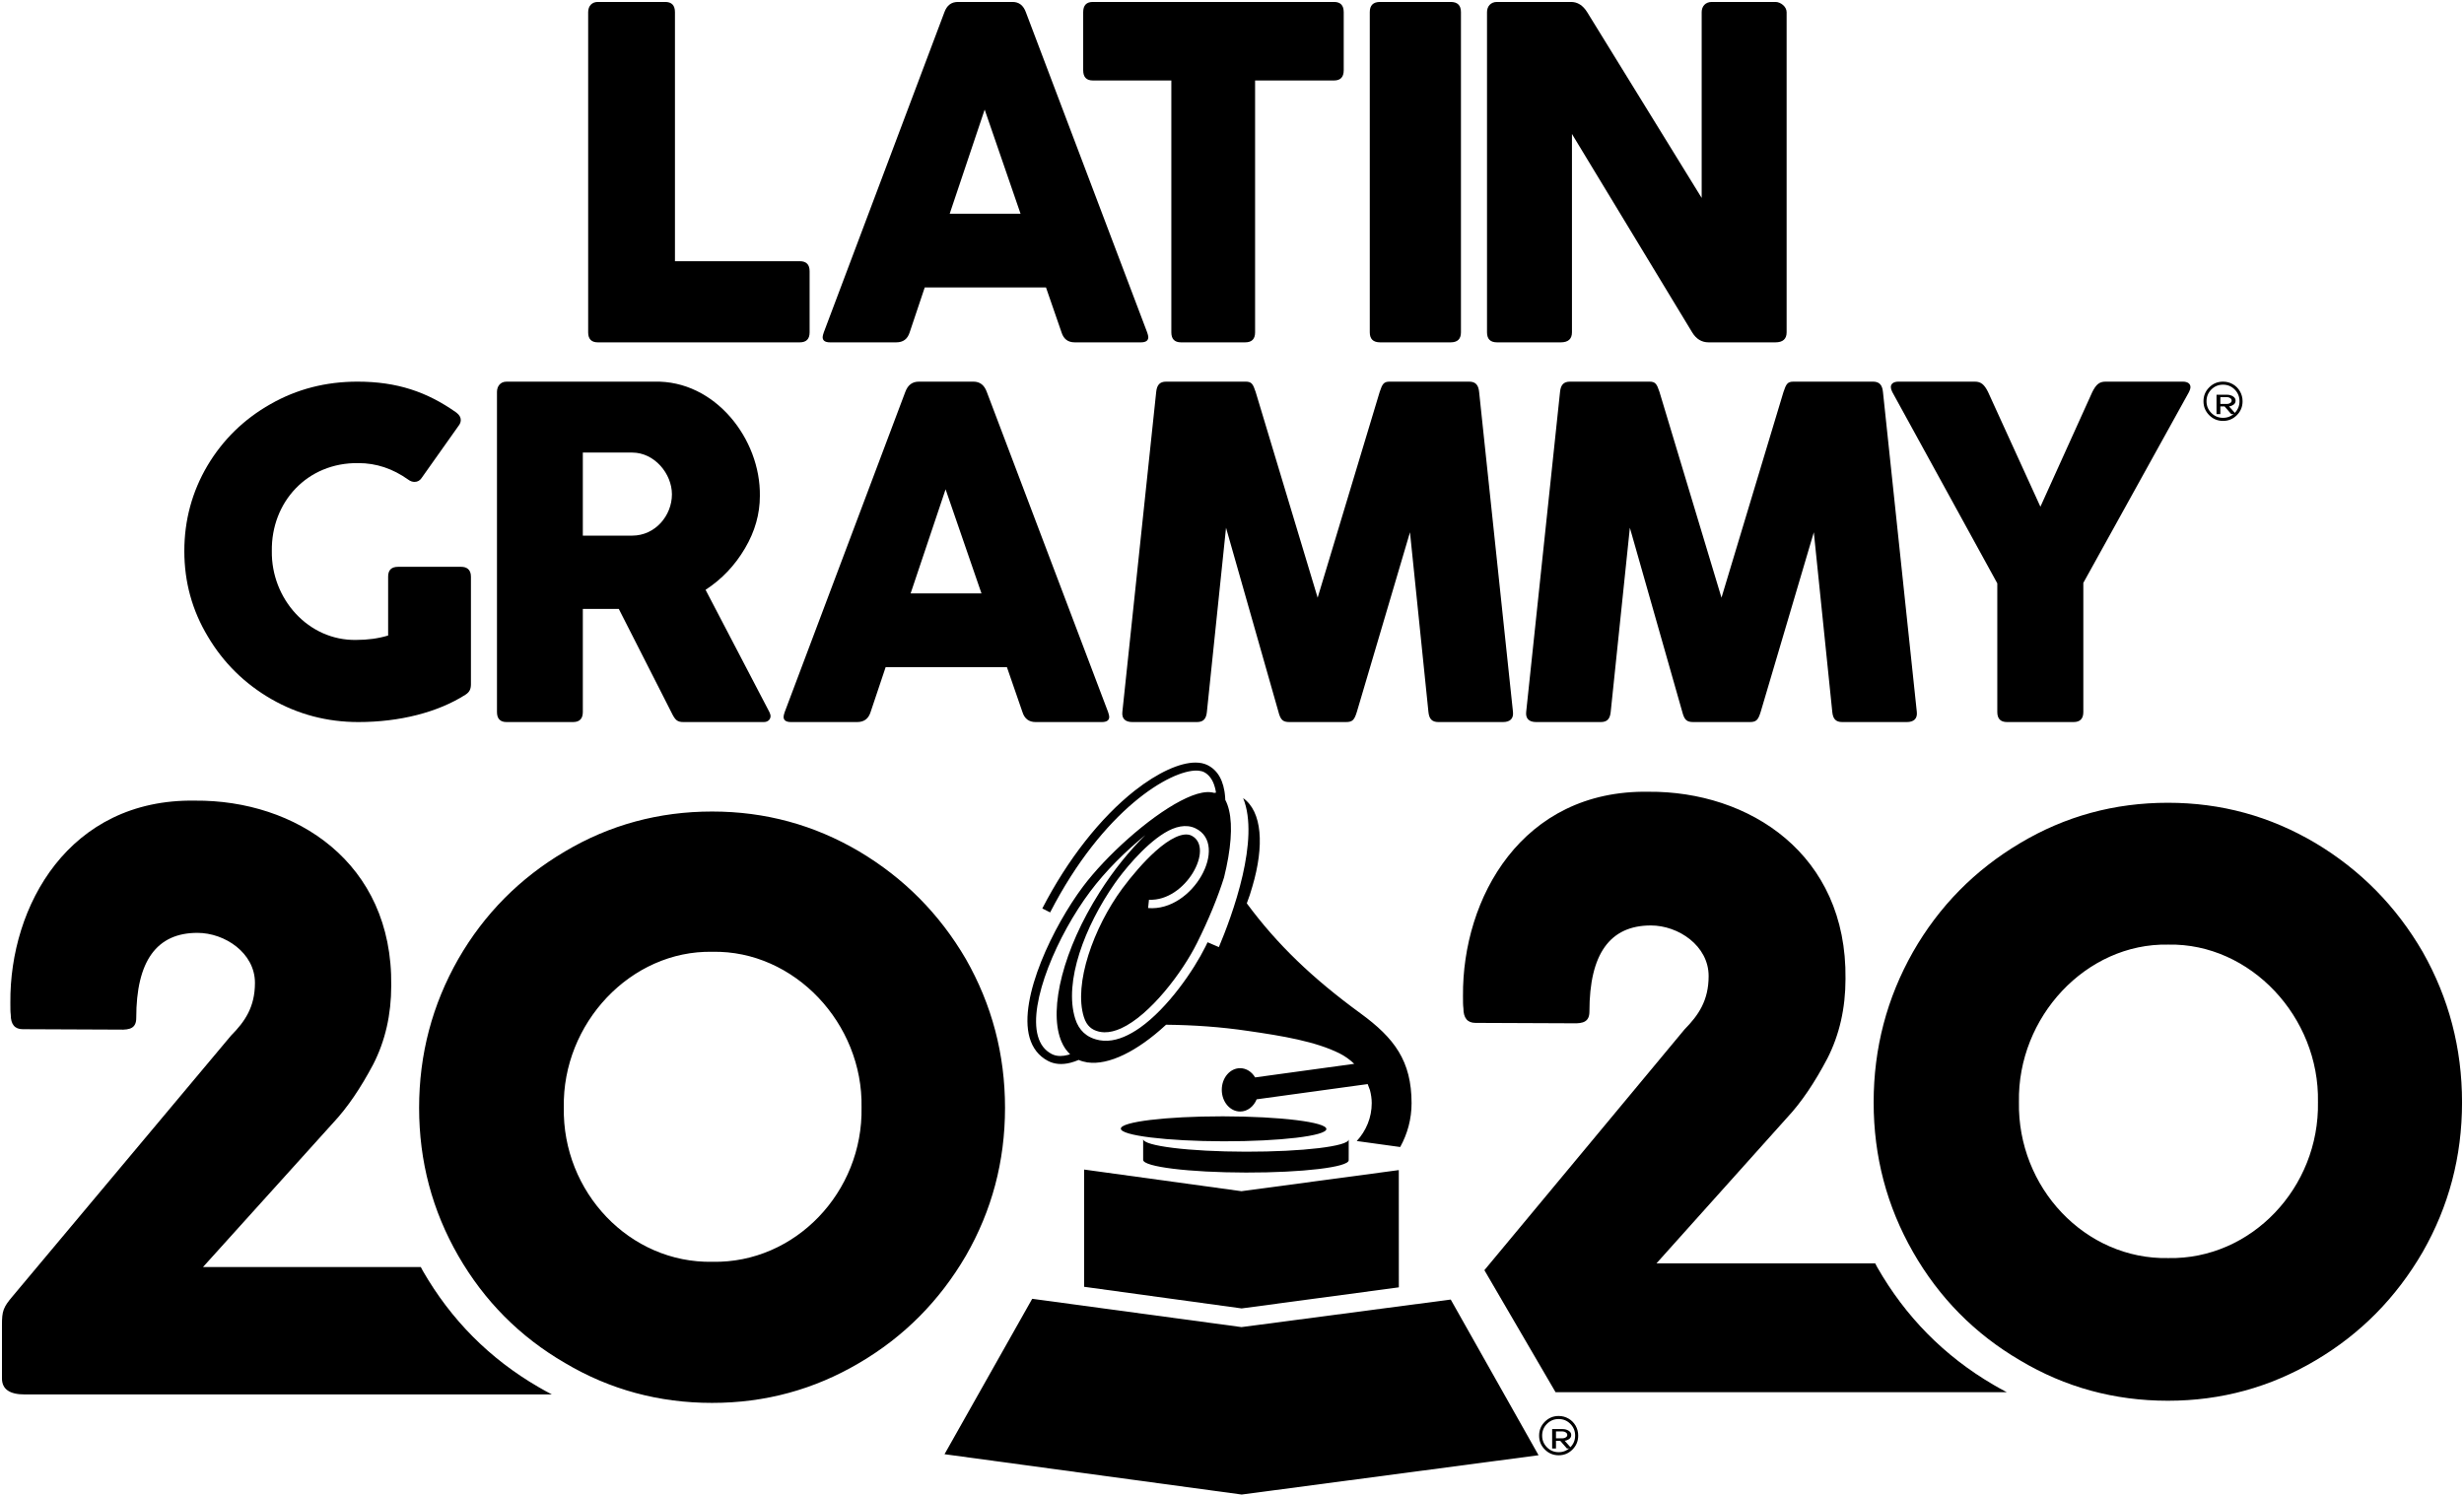 <?xml version="1.0" encoding="UTF-8" standalone="no"?>
<!-- Generator: Gravit.io -->
<svg xmlns="http://www.w3.org/2000/svg" xmlns:xlink="http://www.w3.org/1999/xlink" style="isolation:isolate" viewBox="0 0 127.1 77.2" width="127.1pt" height="77.2pt">
  <defs>
    <clipPath id="_clipPath_72S0KIQwREn2vdLsbuq369zbetyjRjZa">
      <rect width="127.1" height="77.2"/>
    </clipPath>
  </defs>
  <g clip-path="url(#_clipPath_72S0KIQwREn2vdLsbuq369zbetyjRjZa)">
    <g>
      <g>
        <path d=" M 76.107 52.768 L 81.117 52.789 C 81.676 52.81 81.987 52.705 81.987 52.179 C 81.987 49.214 83.043 47.742 85.155 47.742 C 86.583 47.742 88.136 48.794 88.136 50.35 C 88.136 51.612 87.618 52.368 86.893 53.105 L 76.569 65.525 L 80.24 71.82 L 103.516 71.82 C 103.285 71.696 103.053 71.573 102.826 71.438 C 100.29 69.955 98.291 67.926 96.832 65.372 C 96.795 65.307 96.763 65.24 96.728 65.175 L 85.444 65.175 L 92.173 57.667 C 92.939 56.848 93.622 55.817 94.264 54.597 C 94.885 53.378 95.196 52.011 95.196 50.497 C 95.278 44.062 90.227 40.803 85.03 40.845 C 78.509 40.74 75.423 46.333 75.465 51.38 C 75.465 51.653 75.465 51.864 75.486 52.011 C 75.486 52.515 75.693 52.768 76.107 52.768 Z  M 111.844 64.901 C 116.129 64.986 119.65 61.264 119.567 56.848 C 119.65 52.474 116.089 48.647 111.844 48.73 C 107.6 48.647 104.06 52.474 104.143 56.848 C 104.06 61.264 107.559 64.986 111.844 64.901 Z  M 98.677 49.109 C 100.022 46.754 101.865 44.883 104.204 43.494 C 106.524 42.107 109.07 41.413 111.824 41.413 C 114.577 41.413 117.103 42.107 119.442 43.494 C 121.761 44.883 123.604 46.754 124.97 49.109 C 126.316 51.485 126.999 54.071 126.999 56.869 C 126.999 59.665 126.316 62.231 124.97 64.586 C 123.604 66.941 121.761 68.813 119.442 70.18 C 117.103 71.567 114.577 72.261 111.824 72.261 C 109.07 72.261 106.524 71.567 104.204 70.18 C 101.865 68.813 100.022 66.941 98.677 64.586 C 97.331 62.231 96.648 59.665 96.648 56.869 C 96.648 54.071 97.331 51.485 98.677 49.109 Z " fill-rule="evenodd" fill="rgb(0,0,0)"/>
      </g>
      <path d=" M 29.083 57.129 C 29 52.803 32.525 49.018 36.751 49.101 C 40.978 49.018 44.524 52.803 44.441 57.129 C 44.524 61.496 41.019 65.177 36.751 65.093 C 32.484 65.177 29 61.496 29.083 57.129 Z  M 21.619 57.149 C 21.619 59.916 22.3 62.453 23.639 64.782 C 24.98 67.111 26.814 68.962 29.144 70.314 C 31.453 71.686 33.989 72.372 36.731 72.372 C 39.473 72.372 41.988 71.686 44.317 70.314 C 46.626 68.962 48.462 67.111 49.822 64.782 C 51.162 62.453 51.842 59.916 51.842 57.149 C 51.842 54.383 51.162 51.825 49.822 49.475 C 48.462 47.146 46.626 45.296 44.317 43.923 C 41.988 42.551 39.473 41.865 36.731 41.865 C 33.989 41.865 31.453 42.551 29.144 43.923 C 26.814 45.296 24.98 47.146 23.639 49.475 C 22.3 51.825 21.619 54.383 21.619 57.149 Z  M 28.467 71.936 L 1.277 71.936 C 0.493 71.936 0.101 71.665 0.101 71.104 L 0.101 68.359 C 0.101 67.631 0.163 67.444 0.658 66.862 L 11.914 53.427 C 12.635 52.699 13.151 51.951 13.151 50.703 C 13.151 49.164 11.604 48.124 10.182 48.124 C 8.079 48.124 7.028 49.58 7.028 52.512 C 7.028 53.032 6.719 53.136 6.162 53.115 L 1.173 53.094 C 0.76 53.094 0.554 52.844 0.554 52.345 C 0.534 52.2 0.534 51.992 0.534 51.722 C 0.493 46.731 3.565 41.198 10.058 41.303 C 15.233 41.261 20.263 44.484 20.181 50.848 C 20.181 52.345 19.871 53.698 19.254 54.903 C 18.614 56.11 17.933 57.129 17.171 57.94 L 10.471 65.364 L 21.706 65.364 C 21.743 65.428 21.774 65.494 21.81 65.559 C 23.263 68.084 25.253 70.092 27.78 71.557 C 28.006 71.692 28.236 71.813 28.467 71.936 Z " fill-rule="evenodd" fill="rgb(0,0,0)"/>
      <path d=" M 30.339 0.629 C 30.339 0.298 30.545 0.1 30.835 0.1 L 34.309 0.1 C 34.647 0.1 34.816 0.273 34.816 0.629 L 34.816 13.475 L 41.254 13.475 C 41.593 13.475 41.762 13.647 41.762 13.992 L 41.762 17.145 C 41.762 17.489 41.593 17.661 41.254 17.661 L 30.835 17.661 C 30.509 17.661 30.339 17.489 30.339 17.145 L 30.339 0.629 Z " fill-rule="evenodd" fill="rgb(0,0,0)"/>
      <path d=" M 52.642 11.024 L 50.792 5.654 L 48.989 11.024 L 52.642 11.024 Z  M 48.715 0.63 C 48.846 0.273 49.073 0.1 49.419 0.1 L 52.225 0.1 C 52.56 0.1 52.786 0.273 52.917 0.63 L 59.173 17.144 C 59.209 17.255 59.233 17.329 59.233 17.39 C 59.233 17.575 59.101 17.661 58.851 17.661 L 55.436 17.661 C 55.09 17.661 54.863 17.489 54.756 17.144 L 53.956 14.83 L 47.7 14.83 L 46.924 17.144 C 46.816 17.489 46.59 17.661 46.232 17.661 L 42.817 17.661 C 42.565 17.661 42.434 17.575 42.434 17.39 C 42.434 17.329 42.459 17.255 42.494 17.144 L 48.715 0.63 Z " fill-rule="evenodd" fill="rgb(0,0,0)"/>
      <path d=" M 55.874 0.629 C 55.874 0.273 56.041 0.1 56.375 0.1 L 68.811 0.1 C 69.145 0.1 69.313 0.273 69.313 0.629 L 69.313 3.623 C 69.313 3.979 69.145 4.152 68.811 4.152 L 64.741 4.152 L 64.741 17.145 C 64.741 17.489 64.574 17.661 64.228 17.661 L 60.922 17.661 C 60.587 17.661 60.421 17.489 60.421 17.145 L 60.421 4.152 L 56.375 4.152 C 56.041 4.152 55.874 3.979 55.874 3.623 L 55.874 0.629 Z " fill-rule="evenodd" fill="rgb(0,0,0)"/>
      <path d=" M 70.657 0.629 C 70.657 0.273 70.834 0.1 71.19 0.1 L 74.828 0.1 C 75.183 0.1 75.36 0.273 75.36 0.629 L 75.36 17.145 C 75.36 17.489 75.183 17.661 74.828 17.661 L 71.19 17.661 C 70.834 17.661 70.657 17.489 70.657 17.145 L 70.657 0.629 Z " fill-rule="evenodd" fill="rgb(0,0,0)"/>
      <path d=" M 81.086 17.144 C 81.086 17.489 80.89 17.661 80.51 17.661 L 77.221 17.661 C 76.876 17.661 76.704 17.489 76.704 17.144 L 76.704 0.629 C 76.704 0.334 76.889 0.1 77.221 0.1 L 81.038 0.1 C 81.369 0.1 81.651 0.272 81.872 0.629 L 87.777 10.211 L 87.777 0.629 C 87.777 0.334 87.961 0.1 88.305 0.1 L 91.582 0.1 C 91.84 0.1 92.159 0.334 92.159 0.629 L 92.159 17.144 C 92.159 17.489 91.962 17.661 91.582 17.661 L 88.133 17.661 C 87.777 17.661 87.495 17.489 87.286 17.144 L 81.086 6.911 L 81.086 17.144 Z " fill-rule="evenodd" fill="rgb(0,0,0)"/>
      <path d=" M 20.021 32.785 L 20.021 29.744 C 20.021 29.409 20.191 29.241 20.532 29.241 L 23.793 29.241 C 24.048 29.241 24.292 29.36 24.292 29.744 L 24.292 35.299 C 24.292 35.55 24.218 35.705 24.011 35.837 C 22.588 36.747 20.616 37.249 18.487 37.249 C 16.869 37.249 15.372 36.854 13.997 36.065 C 12.623 35.274 11.528 34.197 10.726 32.844 C 9.91 31.492 9.508 30.019 9.508 28.427 C 9.508 26.835 9.91 25.362 10.7 24.022 C 11.491 22.693 12.575 21.628 13.95 20.849 C 15.312 20.071 16.809 19.688 18.439 19.688 C 20.483 19.688 22.028 20.215 23.537 21.281 C 23.695 21.4 23.768 21.532 23.768 21.664 C 23.768 21.747 23.744 21.843 23.683 21.926 L 21.749 24.656 C 21.663 24.788 21.541 24.86 21.383 24.86 C 21.274 24.86 21.164 24.824 21.054 24.74 C 20.264 24.178 19.412 23.89 18.487 23.89 C 15.836 23.854 13.985 25.913 14.022 28.427 C 13.985 30.893 15.908 33.06 18.378 33.012 C 18.962 33.012 19.51 32.94 20.021 32.785 Z " fill-rule="evenodd" fill="rgb(0,0,0)"/>
      <path d=" M 30.064 27.632 L 32.613 27.632 C 33.798 27.632 34.66 26.598 34.66 25.501 C 34.66 24.442 33.763 23.347 32.613 23.347 L 30.064 23.347 L 30.064 27.632 Z  M 25.635 20.218 C 25.635 19.935 25.803 19.689 26.126 19.689 L 33.75 19.689 C 36.874 19.603 39.244 22.645 39.196 25.588 C 39.196 26.511 38.945 27.41 38.43 28.284 C 37.916 29.158 37.245 29.873 36.395 30.427 L 39.687 36.732 C 39.723 36.817 39.747 36.879 39.747 36.941 C 39.747 37.1 39.627 37.249 39.4 37.249 L 35.258 37.249 C 34.935 37.249 34.827 37.15 34.636 36.756 L 31.919 31.412 L 30.064 31.412 L 30.064 36.732 C 30.064 37.076 29.896 37.249 29.561 37.249 L 26.126 37.249 C 25.803 37.249 25.635 37.076 25.635 36.732 L 25.635 20.218 Z " fill-rule="evenodd" fill="rgb(0,0,0)"/>
      <path d=" M 50.627 30.611 L 48.776 25.242 L 46.973 30.611 L 50.627 30.611 Z  M 46.698 20.217 C 46.83 19.86 47.057 19.688 47.403 19.688 L 50.209 19.688 C 50.544 19.688 50.77 19.86 50.901 20.217 L 57.158 36.732 C 57.193 36.843 57.217 36.917 57.217 36.978 C 57.217 37.163 57.086 37.249 56.836 37.249 L 53.421 37.249 C 53.075 37.249 52.848 37.077 52.74 36.732 L 51.94 34.417 L 45.684 34.417 L 44.908 36.732 C 44.8 37.077 44.574 37.249 44.216 37.249 L 40.801 37.249 C 40.55 37.249 40.419 37.163 40.419 36.978 C 40.419 36.917 40.443 36.843 40.478 36.732 L 46.698 20.217 Z " fill-rule="evenodd" fill="rgb(0,0,0)"/>
      <path d=" M 62.254 36.732 C 62.217 37.089 62.07 37.249 61.741 37.249 L 58.407 37.249 C 58.052 37.249 57.857 37.077 57.894 36.732 L 59.64 20.217 C 59.677 19.86 59.823 19.688 60.153 19.688 L 64.256 19.688 C 64.562 19.688 64.634 19.811 64.769 20.217 L 67.968 30.833 L 71.168 20.217 C 71.303 19.811 71.376 19.688 71.681 19.688 L 75.784 19.688 C 76.114 19.688 76.261 19.86 76.297 20.217 L 78.044 36.732 C 78.08 37.077 77.885 37.249 77.53 37.249 L 74.197 37.249 C 73.867 37.249 73.72 37.089 73.683 36.732 L 72.731 27.459 L 69.996 36.707 C 69.862 37.15 69.764 37.249 69.422 37.249 L 66.515 37.249 C 66.173 37.249 66.051 37.138 65.942 36.707 L 63.242 27.225 L 62.254 36.732 Z " fill-rule="evenodd" fill="rgb(0,0,0)"/>
      <path d=" M 83.084 36.732 C 83.047 37.089 82.901 37.249 82.571 37.249 L 79.237 37.249 C 78.883 37.249 78.688 37.077 78.724 36.732 L 80.471 20.217 C 80.507 19.86 80.653 19.688 80.984 19.688 L 85.087 19.688 C 85.392 19.688 85.465 19.811 85.6 20.217 L 88.799 30.833 L 91.998 20.217 C 92.133 19.811 92.206 19.688 92.512 19.688 L 96.615 19.688 C 96.945 19.688 97.092 19.86 97.128 20.217 L 98.875 36.732 C 98.911 37.077 98.716 37.249 98.361 37.249 L 95.028 37.249 C 94.698 37.249 94.551 37.089 94.515 36.732 L 93.562 27.459 L 90.826 36.707 C 90.692 37.15 90.594 37.249 90.252 37.249 L 87.346 37.249 C 87.004 37.249 86.882 37.138 86.772 36.707 L 84.073 27.225 L 83.084 36.732 Z " fill-rule="evenodd" fill="rgb(0,0,0)"/>
      <path d=" M 97.606 20.217 C 97.559 20.119 97.535 20.033 97.535 19.971 C 97.535 19.787 97.69 19.688 97.929 19.688 L 101.865 19.688 C 102.188 19.688 102.355 19.836 102.547 20.217 L 105.25 26.141 L 107.93 20.217 C 108.122 19.836 108.289 19.688 108.612 19.688 L 112.596 19.688 C 112.835 19.688 112.99 19.787 112.99 19.971 C 112.99 20.033 112.966 20.119 112.918 20.217 L 107.464 30.069 L 107.464 36.732 C 107.464 37.077 107.296 37.249 106.96 37.249 L 103.528 37.249 C 103.193 37.249 103.026 37.077 103.026 36.732 L 103.026 30.094 L 97.606 20.217 Z " fill-rule="evenodd" fill="rgb(0,0,0)"/>
      <path d=" M 115.271 21.304 C 115.105 21.472 114.905 21.555 114.67 21.555 C 114.435 21.555 114.234 21.472 114.067 21.304 C 113.9 21.137 113.818 20.936 113.818 20.701 C 113.818 20.463 113.9 20.26 114.065 20.094 C 114.231 19.927 114.433 19.844 114.67 19.844 C 114.905 19.844 115.105 19.927 115.271 20.093 C 115.437 20.259 115.52 20.462 115.52 20.701 C 115.52 20.936 115.437 21.137 115.271 21.304 Z  M 115.544 20.19 C 115.455 20.034 115.333 19.912 115.178 19.822 C 115.023 19.733 114.854 19.688 114.67 19.688 C 114.391 19.688 114.153 19.786 113.957 19.983 C 113.76 20.18 113.662 20.419 113.662 20.701 C 113.662 20.981 113.76 21.22 113.957 21.418 C 114.153 21.615 114.391 21.714 114.67 21.714 C 114.95 21.714 115.188 21.615 115.384 21.418 C 115.58 21.22 115.678 20.981 115.678 20.701 C 115.678 20.516 115.633 20.346 115.544 20.19 Z " fill-rule="evenodd" fill="rgb(0,0,0)"/>
      <path d=" M 114.532 20.839 L 114.532 20.486 L 114.876 20.486 C 114.935 20.486 114.991 20.503 115.04 20.537 C 115.09 20.571 115.115 20.614 115.115 20.667 C 115.115 20.716 115.09 20.757 115.04 20.79 C 114.991 20.823 114.935 20.839 114.876 20.839 L 114.532 20.839 Z  M 114.979 20.964 C 115.041 20.964 115.113 20.938 115.196 20.887 C 115.277 20.836 115.318 20.763 115.318 20.667 C 115.318 20.578 115.273 20.505 115.184 20.448 C 115.096 20.392 114.993 20.363 114.876 20.363 L 114.334 20.363 L 114.334 21.363 L 114.532 21.363 L 114.532 20.967 L 114.75 20.967 L 115.094 21.363 L 115.334 21.363 L 114.979 20.964 Z " fill-rule="evenodd" fill="rgb(0,0,0)"/>
      <g>
        <path d=" M 58.537 40.783 C 56.763 42.18 55.069 44.338 53.765 46.865 L 54.169 47.069 C 56.906 41.758 60.37 39.722 61.741 39.752 C 61.769 39.754 61.797 39.757 61.825 39.758 C 61.929 39.77 62.021 39.789 62.095 39.825 C 62.233 39.892 62.348 39.995 62.443 40.126 C 62.539 40.256 62.613 40.416 62.664 40.606 C 62.668 40.614 62.671 40.624 62.672 40.634 C 62.682 40.668 62.688 40.706 62.698 40.744 C 62.703 40.775 62.71 40.806 62.716 40.84 C 62.721 40.855 62.721 40.873 62.724 40.889 C 62.694 40.894 62.664 40.899 62.636 40.904 C 62.602 40.894 62.567 40.886 62.529 40.88 C 62.375 40.851 62.2 40.856 62.005 40.894 C 61.68 40.955 61.302 41.104 60.895 41.317 C 59.225 42.19 57.054 44.149 55.859 45.743 C 54.365 47.736 52.525 51.469 53.108 53.526 C 53.265 54.071 53.579 54.474 54.044 54.723 C 54.381 54.905 54.782 54.939 55.23 54.822 L 55.231 54.821 C 55.368 54.786 55.502 54.738 55.641 54.679 C 55.773 54.739 55.919 54.779 56.07 54.803 L 56.097 54.813 C 56.097 54.813 56.098 54.81 56.098 54.807 C 57.188 54.965 58.666 54.234 60.132 52.878 C 60.136 52.873 60.14 52.867 60.146 52.863 C 61.591 52.879 62.97 52.975 64.375 53.183 C 66.178 53.442 67.87 53.73 69.094 54.34 C 69.377 54.481 69.632 54.666 69.855 54.88 L 64.743 55.581 C 64.572 55.294 64.29 55.106 63.97 55.105 C 63.446 55.104 63.022 55.604 63.023 56.222 C 63.023 56.838 63.446 57.341 63.971 57.341 C 64.347 57.342 64.669 57.083 64.822 56.711 L 70.548 55.925 C 70.6 56.049 70.643 56.163 70.667 56.24 C 70.722 56.454 70.758 56.675 70.758 56.906 C 70.758 57.658 70.465 58.342 69.985 58.863 L 72.226 59.172 C 72.6 58.496 72.814 57.726 72.813 56.909 C 72.812 54.731 71.924 53.552 70.186 52.282 C 67.711 50.477 65.885 48.73 64.313 46.601 C 64.426 46.305 64.524 46.017 64.6 45.736 C 65.226 43.618 65.103 41.863 64.124 41.172 C 64.56 42.233 64.424 43.733 64.097 45.161 C 63.748 46.684 63.183 48.123 62.873 48.859 L 62.291 48.609 C 62.252 48.692 62.213 48.769 62.177 48.842 C 61.581 50.043 60.246 52.001 58.796 53.023 C 58.249 53.406 57.691 53.66 57.146 53.689 C 57.068 53.692 56.995 53.692 56.921 53.687 C 56.789 53.679 56.659 53.658 56.532 53.62 C 56.432 53.592 56.336 53.556 56.24 53.508 C 56.113 53.446 55.999 53.367 55.897 53.273 C 55.702 53.091 55.555 52.851 55.463 52.556 C 54.865 50.649 55.958 47.785 57.5 45.576 C 57.898 45.005 58.98 43.637 60.058 42.975 C 60.618 42.631 61.182 42.499 61.666 42.731 C 63.419 43.574 61.546 47.043 59.221 46.844 L 59.227 46.802 L 59.267 46.416 C 61.163 46.507 62.662 43.737 61.474 43.115 C 61.039 42.886 60.316 43.275 59.612 43.905 C 58.986 44.466 58.356 45.21 57.89 45.84 C 56.404 47.856 55.374 50.76 55.909 52.465 C 55.947 52.588 55.995 52.696 56.054 52.788 C 56.152 52.941 56.275 53.052 56.429 53.128 C 56.599 53.21 56.78 53.25 56.967 53.253 C 57.242 53.258 57.533 53.184 57.833 53.048 C 59.319 52.371 60.991 50.168 61.751 48.635 C 62.355 47.421 62.82 46.284 63.14 45.263 C 63.23 44.903 63.301 44.557 63.358 44.23 C 63.583 42.919 63.535 41.883 63.204 41.265 C 63.201 41.157 63.192 41.051 63.179 40.95 C 63.174 40.921 63.173 40.893 63.168 40.865 C 63.165 40.844 63.162 40.823 63.158 40.803 C 63.128 40.623 63.082 40.454 63.022 40.301 C 62.989 40.219 62.953 40.142 62.912 40.068 C 62.763 39.807 62.555 39.601 62.275 39.464 C 62.102 39.381 61.898 39.339 61.668 39.339 C 60.856 39.339 59.725 39.852 58.537 40.783 L 58.537 40.783 Z  M 54.24 54.369 C 53.888 54.182 53.66 53.88 53.538 53.45 C 53.045 51.722 54.551 48.237 56.229 45.998 C 57.029 44.929 58.072 43.901 59.086 43.077 C 58.259 43.885 57.447 44.887 56.718 46.035 C 54.846 48.984 54.108 51.999 54.71 53.623 C 54.727 53.664 54.742 53.706 54.758 53.746 L 54.762 53.75 C 54.808 53.863 54.865 53.965 54.929 54.064 C 54.947 54.091 54.968 54.123 54.989 54.15 C 54.994 54.155 54.997 54.16 55.003 54.165 C 55.062 54.245 55.129 54.32 55.199 54.387 C 55.158 54.399 55.119 54.413 55.079 54.423 C 54.942 54.458 54.813 54.476 54.694 54.476 C 54.524 54.476 54.373 54.44 54.24 54.369 L 54.24 54.369 Z  M 63.036 57.589 C 60.146 57.589 57.815 57.872 57.816 58.225 C 57.816 58.579 60.189 58.871 63.115 58.877 C 66.043 58.881 68.418 58.597 68.418 58.243 C 68.418 57.887 66.043 57.594 63.115 57.589 L 63.036 57.589 Z  M 58.967 59.837 L 58.968 59.837 C 58.971 60.193 61.342 60.484 64.267 60.489 C 67.193 60.495 69.564 60.211 69.569 59.856 L 69.57 59.525 L 69.57 58.779 L 69.569 58.779 C 69.569 59.134 67.195 59.418 64.267 59.413 C 61.339 59.409 58.967 59.116 58.967 58.76 L 58.967 59.837 Z  M 55.923 66.383 L 64.047 67.498 L 72.156 66.411 L 72.154 60.362 L 64.037 61.451 L 55.921 60.334 L 55.923 66.383 Z  M 48.721 75.019 L 64.05 77.1 L 79.363 75.072 L 74.833 67.041 L 64.039 68.462 L 53.244 67.002 L 48.721 75.019 Z " fill-rule="evenodd" fill="rgb(0,0,0)"/>
      </g>
      <path d=" M 81.001 74.664 C 80.836 74.831 80.636 74.915 80.4 74.915 C 80.165 74.915 79.964 74.831 79.797 74.664 C 79.631 74.497 79.548 74.295 79.548 74.06 C 79.548 73.822 79.63 73.62 79.796 73.454 C 79.962 73.287 80.163 73.204 80.4 73.204 C 80.636 73.204 80.836 73.287 81.001 73.452 C 81.167 73.618 81.25 73.821 81.25 74.06 C 81.25 74.295 81.167 74.497 81.001 74.664 Z  M 81.275 73.549 C 81.186 73.394 81.063 73.271 80.909 73.182 C 80.754 73.092 80.584 73.047 80.4 73.047 C 80.121 73.047 79.884 73.146 79.687 73.343 C 79.49 73.54 79.392 73.779 79.392 74.06 C 79.392 74.341 79.49 74.58 79.687 74.777 C 79.884 74.975 80.121 75.074 80.4 75.074 C 80.68 75.074 80.918 74.975 81.114 74.777 C 81.31 74.58 81.408 74.341 81.408 74.06 C 81.408 73.875 81.364 73.705 81.275 73.549 Z " fill-rule="evenodd" fill="rgb(0,0,0)"/>
      <path d=" M 80.262 74.199 L 80.262 73.845 L 80.606 73.845 C 80.666 73.845 80.722 73.862 80.771 73.897 C 80.82 73.931 80.845 73.974 80.845 74.026 C 80.845 74.076 80.82 74.117 80.771 74.149 C 80.722 74.182 80.666 74.199 80.606 74.199 L 80.262 74.199 Z  M 80.709 74.323 C 80.771 74.323 80.844 74.298 80.926 74.247 C 81.007 74.196 81.048 74.122 81.048 74.026 C 81.048 73.938 81.004 73.865 80.915 73.808 C 80.826 73.751 80.723 73.723 80.606 73.723 L 80.064 73.723 L 80.064 74.723 L 80.262 74.723 L 80.262 74.327 L 80.48 74.327 L 80.825 74.723 L 81.064 74.723 L 80.709 74.323 Z " fill-rule="evenodd" fill="rgb(0,0,0)"/>
    </g>
  </g>
</svg>
